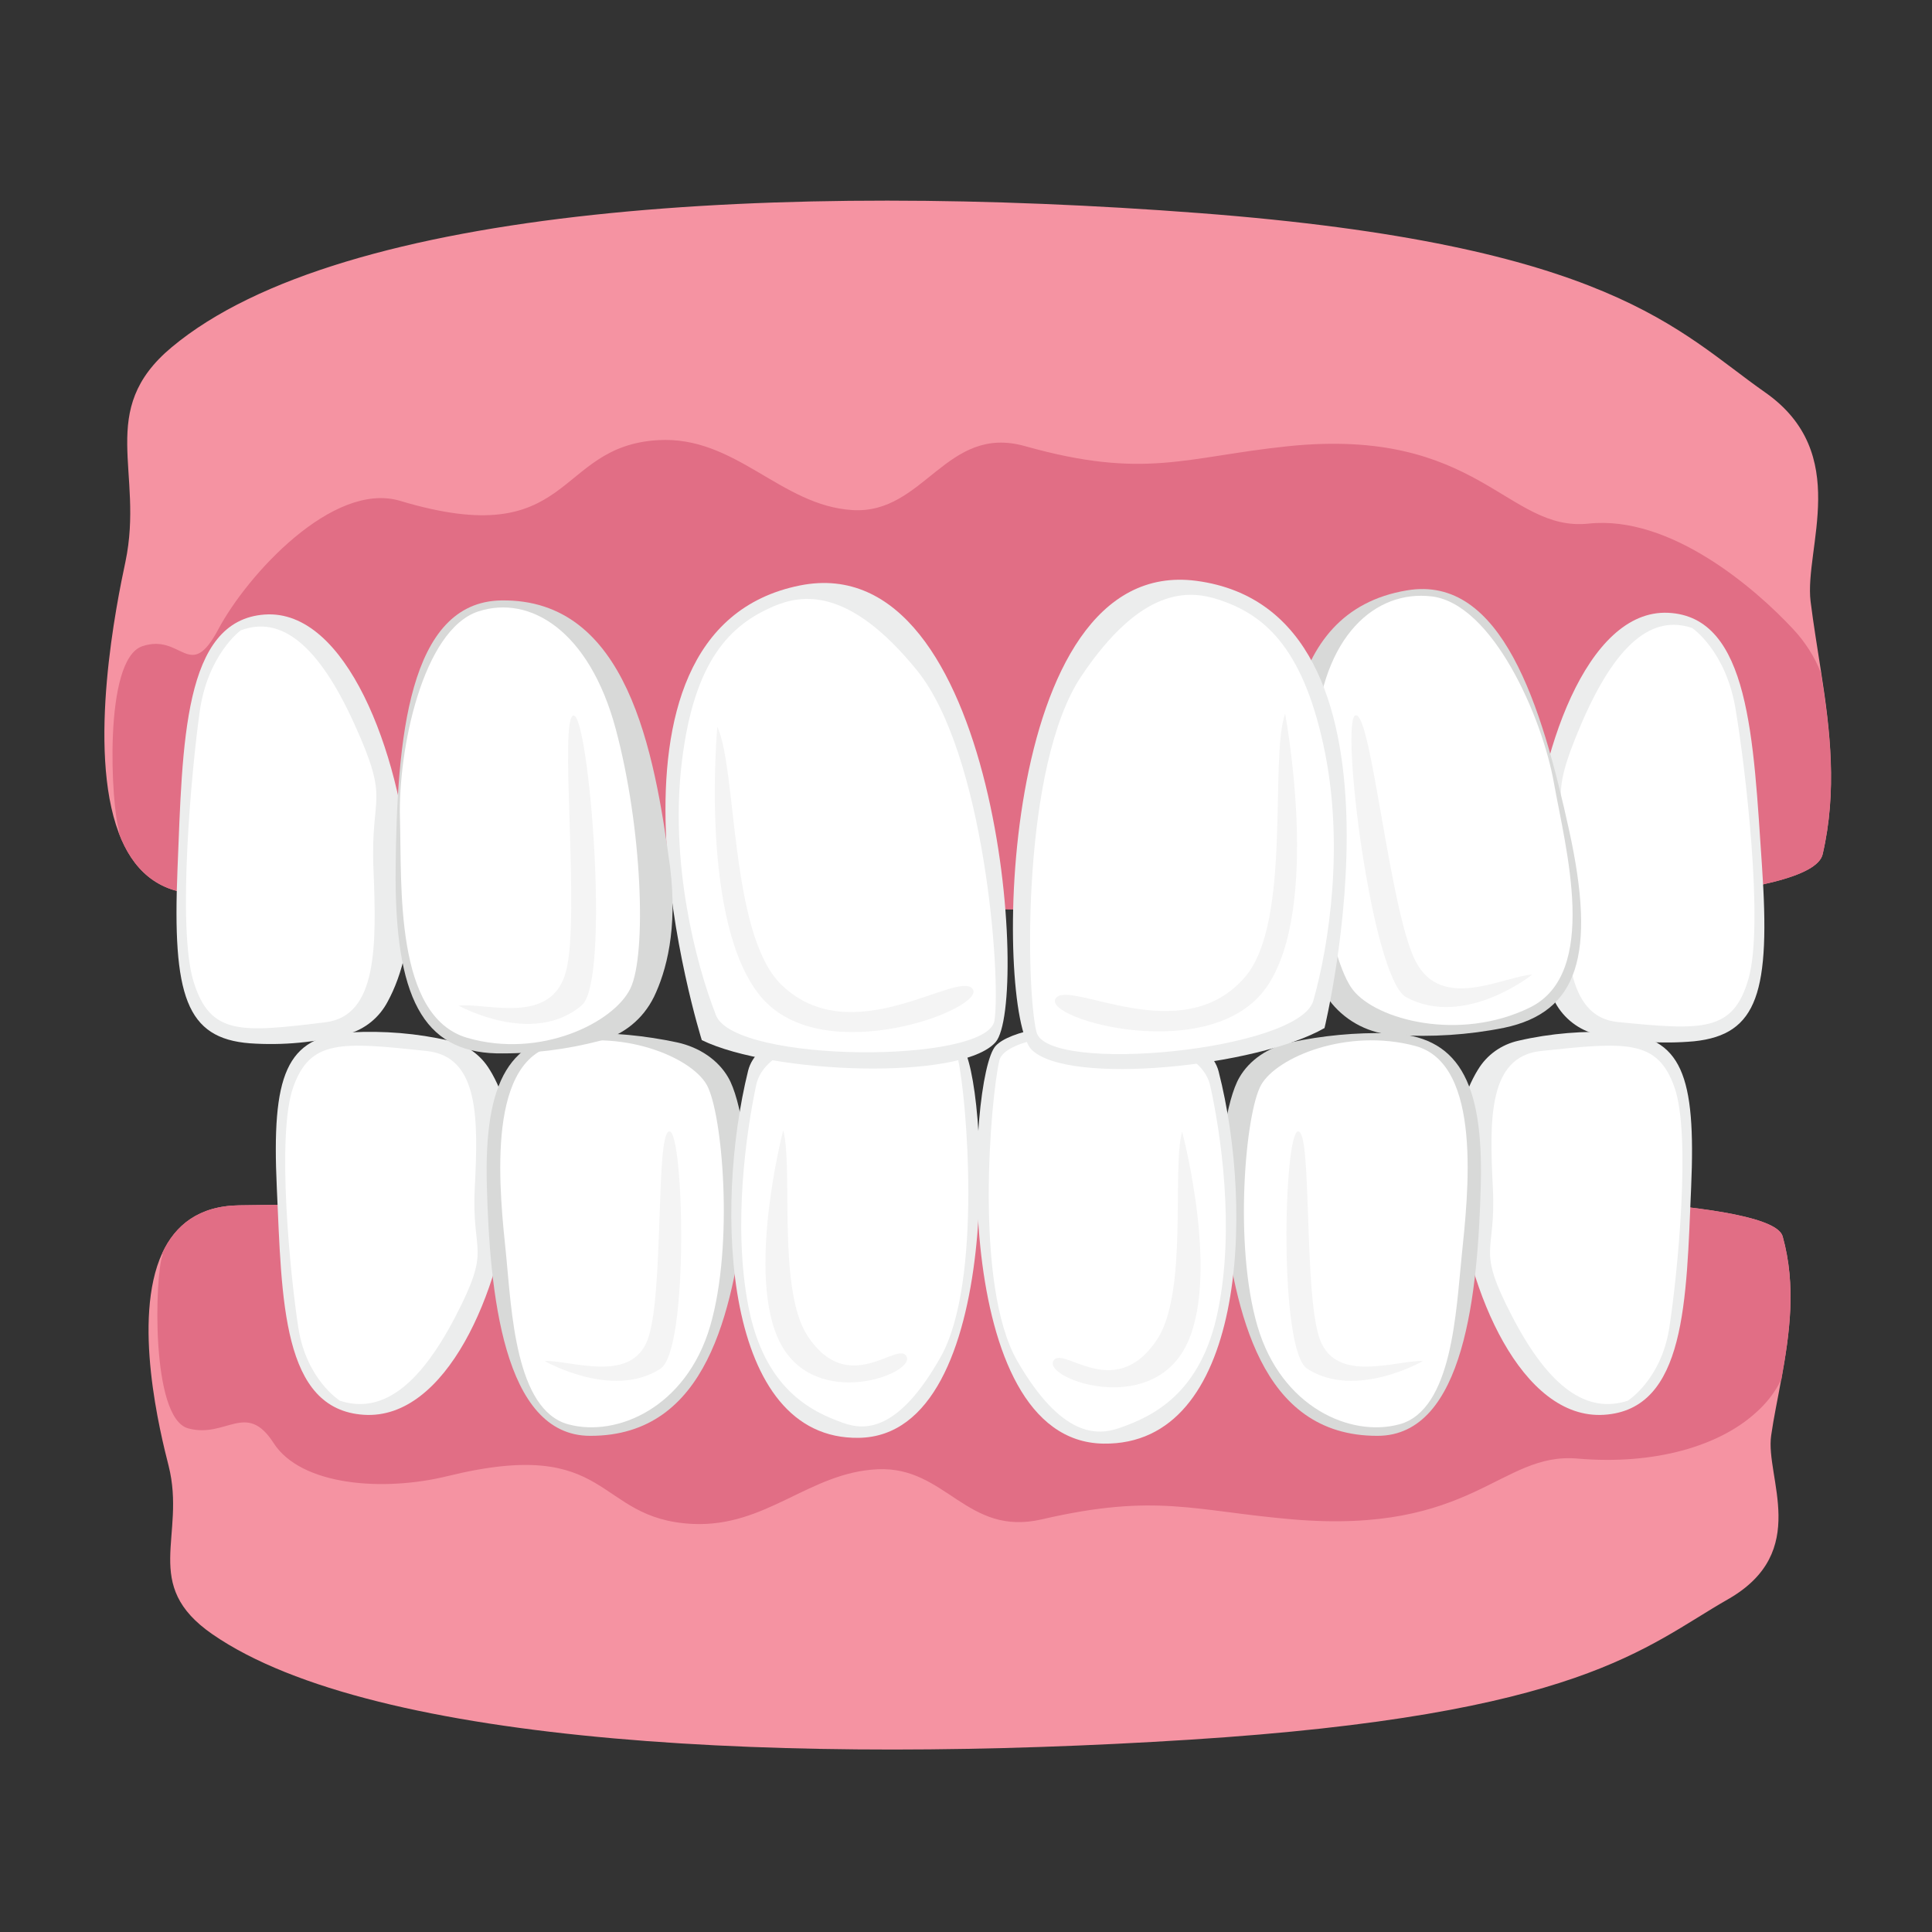 <?xml version="1.0" encoding="utf-8"?>
<svg xmlns="http://www.w3.org/2000/svg" id="Layer_1" data-name="Layer 1" viewBox="0 0 600 600">
  <rect x="0" y="0" width="600" height="600" fill="#333333" stroke="none"/>
  <defs>
    <style>
      .cls-1 {
        fill: #f593a2;
      }

      .cls-2 {
        fill: #f4f4f4;
      }

      .cls-3 {
        fill: #fff;
      }

      .cls-4 {
        fill: #eceded;
      }

      .cls-5 {
        fill: #d8d9d8;
      }

      .cls-6 {
        fill: #e16e85;
      }
    </style>
  </defs>
  <g id="One_Missing_Tooth" data-name="One Missing Tooth">
    <path class="cls-1" d="M553.62,383.97c-6.17-21.9-294.74-11.8-479.37-9.65-12.51,.18-19.84,6.17-23.86,14.84-9.47,20.55-.54,56.21,1.97,66.04,5.54,21.98-8.76,36.91,13.67,52.37,50.4,34.76,180.79,40.48,303.4,32.71,121.54-7.69,141.38-28.87,167.21-43.61,25.83-14.75,11.53-37.89,13.41-50.85,.8-5.63,2.06-11.44,3.13-17.43,2.59-14.12,4.74-29.04,.45-44.42Z"/>
    <path class="cls-6" d="M553.62,383.97c-6.17-21.9-294.74-11.8-479.37-9.65-12.51,.18-19.84,6.17-23.86,14.84,.09,.36,.09,.63,.09,.63-2.32,5.81-3.84,50.58,7.95,53.8,11.8,3.22,18.05-8.67,26.54,4.56,8.49,13.23,33.96,15.19,53.98,10.28,51.57-12.69,45.31,13.32,76.14,14.84,22.97,1.07,36.19-16,57.46-16.98,21.27-.98,27.61,21,51.03,15.55,35.48-8.22,47.37-2.59,77.66,0,56.39,4.83,64.61-21,88.74-18.86,24.13,2.06,43.88-4.02,55.05-14.03,3.4-2.95,6.26-6.52,8.22-10.63,2.5-14.03,4.65-28.96,.36-44.33Z"/>
    <path class="cls-4" d="M458.98,332.23c2.77-4.65,7.33-7.86,12.6-9.03,10.01-2.32,20.38-3.13,30.65-2.59,20.11,1.34,24.49,13.23,22.97,48.17-1.52,34.94-1.52,68.99-27.08,70.6s-42.54-38.43-45.67-70.42c-1.88-18.32,2.41-30.03,6.52-36.73Z"/>
    <path class="cls-3" d="M505.54,435c-12.6,4.11-24.31-3.84-35.84-26.01-11.53-22.16-5-18.86-6.08-40.13-1.07-21.27-1.43-40.66,14.84-42.45,26.63-2.86,36.28-3.66,41.56,11.26s.89,58.63-1.61,74.71c-2.5,16.09-12.87,22.61-12.87,22.61Z"/>
    <path class="cls-5" d="M384.89,334.64c3.13-5.45,8.94-9.38,15.82-10.9,10.01-2.14,20.29-3.13,30.56-2.86,21.27,.71,29.49,14.48,28.6,47.28-.89,32.8-4.92,77.75-32.08,77.75-36.82,.09-43.97-39.59-48.08-69.53-2.06-15.64,1.34-35.21,5.18-41.73Z"/>
    <path class="cls-3" d="M434.58,442.33c-15.01,4.11-36.64-5.18-44.06-30.47-7.42-25.29-3.75-66.4,1.16-74.98,4.92-8.58,26.63-17.69,47.81-12.06,21.18,5.63,16.35,46.65,14.48,64.97-1.79,17.16-2.86,48.08-19.39,52.55Z"/>
    <path class="cls-2" d="M441.91,422.67c-8.22-.27-26.63,7.06-31.9-6.43s-2.41-65.24-6.88-64.88c-4.47,.36-6.08,68.01,2.86,73.73,15.01,9.65,35.93-2.41,35.93-2.41Z"/>
    <path class="cls-4" d="M152.09,332.23c-2.77-4.65-7.33-7.86-12.6-9.03-10.01-2.32-20.38-3.13-30.56-2.59-20.2,1.34-24.58,13.23-22.97,48.17,1.61,34.94,1.52,68.99,27.08,70.6,25.56,1.61,42.54-38.43,45.67-70.42,1.88-18.32-2.5-30.03-6.61-36.73Z"/>
    <path class="cls-3" d="M105.53,435c12.6,4.11,24.31-3.84,35.84-26.01,11.53-22.16,5-18.86,6.08-40.13,1.07-21.27,1.43-40.66-14.84-42.45-26.63-2.86-36.28-3.66-41.56,11.26-5.27,14.92-.89,58.63,1.61,74.71,2.5,16.09,12.87,22.61,12.87,22.61Z"/>
    <path class="cls-5" d="M226.17,334.64c-3.13-5.45-8.94-9.38-15.82-10.9-10.01-2.14-20.29-3.13-30.56-2.86-21.27,.71-29.49,14.48-28.6,47.28,.89,32.8,4.92,77.75,32.08,77.75,36.82,.09,43.97-39.59,48.08-69.53,2.06-15.64-1.34-35.21-5.18-41.73Z"/>
    <path class="cls-3" d="M176.48,442.33c15.01,4.11,36.64-5.18,44.06-30.47,7.42-25.29,3.84-66.31-1.07-74.98-4.92-8.67-26.63-17.69-47.81-12.06s-16.35,46.65-14.48,64.97c1.7,17.16,2.86,48.08,19.3,52.55Z"/>
    <path class="cls-2" d="M169.16,422.67c8.22-.27,26.63,7.06,31.9-6.43s2.41-65.24,6.88-64.88c4.47,.36,6.08,68.01-2.86,73.73-14.92,9.65-35.93-2.41-35.93-2.41Z"/>
    <path class="cls-4" d="M232.34,332.5c4.83-19.3,58.09-17.07,66.31-7.78,8.22,9.29,13.94,121.09-31.9,121.81-42.18,.71-45.04-71.05-34.41-114.03Z"/>
    <path class="cls-3" d="M234.84,336.97c4.38-20.38,60.23-18.68,62.74-7.69,2.5,10.99,7.69,68.81-5.45,92.14-13.14,23.33-23.59,22.88-30.3,20.47-9.83-3.49-24.4-10.46-29.4-36.1-4.92-25.29-.63-54.51,2.41-68.81Z"/>
    <path class="cls-2" d="M243.24,351c3.13,11.62-1.88,49.42,7.51,63.81,12.78,19.57,28.33,1.16,30.83,6.52,2.5,5.36-28.06,16.8-39.14-4.02s.8-66.31,.8-66.31Z"/>
    <path class="cls-4" d="M378.46,332.77c-5-19.57-60.68-17.34-69.26-7.95s-14.48,122.7,33.42,123.51c43.97,.71,47.01-72.03,35.84-115.55Z"/>
    <path class="cls-3" d="M375.86,337.23c-4.56-20.64-62.92-18.95-65.51-7.86-2.59,11.08-8.04,69.8,5.63,93.39s24.67,23.15,31.64,20.73c10.28-3.57,25.47-10.63,30.65-36.55,5.27-25.65,.8-55.23-2.41-69.71Z"/>
    <path class="cls-2" d="M367.11,351.44c-3.22,11.8,1.97,50.05-7.86,64.7-13.32,19.84-29.58,1.16-32.17,6.61-2.59,5.45,29.31,16.98,40.84-4.02,11.53-21-.8-67.29-.8-67.29Z"/>
    <path class="cls-1" d="M566.04,265.29c-6.43,27.97-309.84,15.01-504.04,12.33-13.14-.18-20.91-7.78-25.11-18.95-9.92-26.18-.63-71.58,2.06-84.18,5.9-28.06-9.2-47.01,14.39-66.67,53-44.24,190.09-51.48,319.04-41.65,127.8,9.74,148.71,36.73,175.79,55.68s12.15,48.35,14.12,64.88c.89,7.15,2.14,14.57,3.31,22.25,2.77,17.69,5,36.73,.45,56.3Z"/>
    <path class="cls-6" d="M566.04,265.29c-6.43,27.97-309.84,15.01-504.04,12.33-13.14-.18-20.91-7.78-25.11-18.95,.09-.45,.09-.71,.09-.71-2.41-7.33-5.09-53.17,7.24-57.28,12.33-4.11,14.66,11.53,23.59-5.27,8.94-16.8,35.57-46.11,56.48-39.86,54.16,16.26,47.63-16.98,80.07-18.86,24.13-1.43,38.07,20.38,60.41,21.72,22.34,1.34,29.04-26.81,53.62-19.84,37.27,10.46,49.78,3.31,81.68,0,59.25-6.08,67.92,26.72,93.3,24.04,25.38-2.68,51.74,20.11,63.54,32.8,3.66,3.93,6.61,8.49,8.58,13.49,2.86,17.78,5.09,36.82,.54,56.39Z"/>
    <path class="cls-4" d="M120.45,310.96c-2.59,5-7.06,8.67-12.51,10.19-9.83,2.59-20.11,3.57-30.3,2.86-19.84-1.52-24.13-14.75-22.52-53.98,1.61-39.23,1.7-77.39,27.08-79.18,25.38-1.79,41.91,42.99,44.95,78.91,1.7,20.47-2.59,33.6-6.7,41.2Z"/>
    <path class="cls-3" d="M74.78,195.76c12.42-4.65,24.04,4.29,35.3,29.13,11.26,24.84,4.92,21.09,5.9,44.95,.98,23.86,1.25,45.58-14.84,47.63-26.36,3.22-35.84,4.11-41.02-12.6-5.18-16.71-.63-65.77,1.88-83.74,2.5-17.96,12.78-25.38,12.78-25.38Z"/>
    <path class="cls-4" d="M217.95,323.02c21.63,10.55,80.7,12.69,91.24,.63,10.55-12.06,1.25-154.25-60.77-141.83-70.42,14.12-30.47,141.2-30.47,141.2Z"/>
    <path class="cls-3" d="M222.33,315.25c5.81,15.01,84.45,15.19,86.51,1.7,2.06-13.49-3.04-82.93-24.13-108.85-21.09-25.92-35.66-23.59-44.59-19.75-13.23,5.72-24.49,16.53-28.33,47.99-3.84,31.19,4.11,62.47,10.55,78.91Z"/>
    <path class="cls-2" d="M222.78,225.7c6.17,13.41,3.84,64.43,19.84,80.07,21.81,21.27,54.87-4.65,59.43,1.34,4.56,5.99-46.38,25.47-65.69,2.5-19.3-22.97-13.58-83.92-13.58-83.92Z"/>
    <path class="cls-5" d="M203.03,309.71c-3.31,6.7-9.38,11.71-16.62,13.49-10.55,2.77-21.45,4.11-32.35,3.93-22.61-.63-31.55-17.25-31.19-57.28,.36-40.04,3.93-82.93,32.8-83.38,39.14-.63,47.54,46.65,52.46,83.02,2.32,19.04-1.16,32.08-5.09,40.22Z"/>
    <path class="cls-3" d="M148.6,189.87c15.91-5.18,34.41,5.9,42.63,36.55,8.22,30.65,9.65,69.89,4.56,80.52-5.09,10.63-27.97,21.98-50.67,15.37-22.7-6.61-20.29-47.37-20.91-68.1-.63-21,6.97-58.71,24.4-64.35Z"/>
    <path class="cls-2" d="M142.43,312.3c8.76-.98,28.78,6.35,33.33-10.55,4.56-16.89-2.32-79.63,2.41-79.54s11.53,82.22,2.5,89.99c-15.19,12.96-38.25,.09-38.25,.09Z"/>
    <path class="cls-4" d="M483.02,311.41c2.68,4.92,7.33,8.49,12.78,9.83,9.92,2.32,20.2,3.04,30.3,2.14,19.84-2.06,23.77-15.37,21.09-54.6-2.68-39.23-3.75-77.3-29.13-78.47-25.38-1.16-40.75,44.15-42.81,80.07-1.16,20.55,3.49,33.6,7.78,41.02Z"/>
    <path class="cls-3" d="M525.56,195.05c-12.51-4.29-23.86,4.92-34.59,30.03-10.72,25.11-4.29,21.27-4.65,45.13-.36,23.86-.09,45.58,16.09,47.19,26.36,2.59,35.93,3.22,40.66-13.67,4.74-16.89-1.07-65.77-4.11-83.74-3.04-17.96-13.41-24.93-13.41-24.93Z"/>
    <path class="cls-5" d="M413.49,311.5c4.92,5.99,12.06,9.56,19.75,9.92,11.35,.71,22.79,0,33.87-2.23,22.97-4.83,28.69-22.61,20.2-61.31-8.49-38.7-20.91-79.54-50.4-74.53-40.04,6.7-39.05,53.98-36.64,90.17,1.34,18.86,7.51,30.83,13.23,37.98Z"/>
    <path class="cls-3" d="M444.59,185.22c-17.34-2.06-33.96,12.15-36.1,43.43-2.14,31.28,4.38,69.53,11.71,78.82,7.33,9.29,33.07,16.09,54.87,5.45,21.81-10.63,11.08-49.69,7.51-69.8-3.66-20.55-19.04-55.59-37.98-57.91Z"/>
    <path class="cls-2" d="M475.87,302.65c-9.12,.63-28.06,11.53-36.19-4.02-8.13-15.55-13.76-77.48-18.68-76.5-4.92,.98,4.92,81.68,15.73,87.58,18.14,9.74,39.14-7.06,39.14-7.06Z"/>
    <path class="cls-4" d="M411.34,319.27c-20.91,11.98-79.63,18.05-90.98,6.7-11.35-11.35-11.44-153.89,51.21-145.58,71.14,9.47,39.77,138.88,39.77,138.88Z"/>
    <path class="cls-3" d="M407.86,310.78c-4.38,15.55-82.67,22.97-85.97,9.74-3.31-13.23-4.65-82.84,13.94-110.55,18.59-27.7,33.24-26.81,42.54-23.77,13.76,4.47,25.92,14.21,32.62,45.13,6.7,30.56,1.7,62.47-3.13,79.45Z"/>
    <path class="cls-2" d="M399.1,221.68c-4.92,13.94,2.14,64.52-12.33,81.59-19.66,23.24-55.05,.45-58.98,6.88-3.93,6.43,48.53,21,65.6-3.66,17.07-24.67,5.72-84.81,5.72-84.81Z"/>
  </g>
</svg>